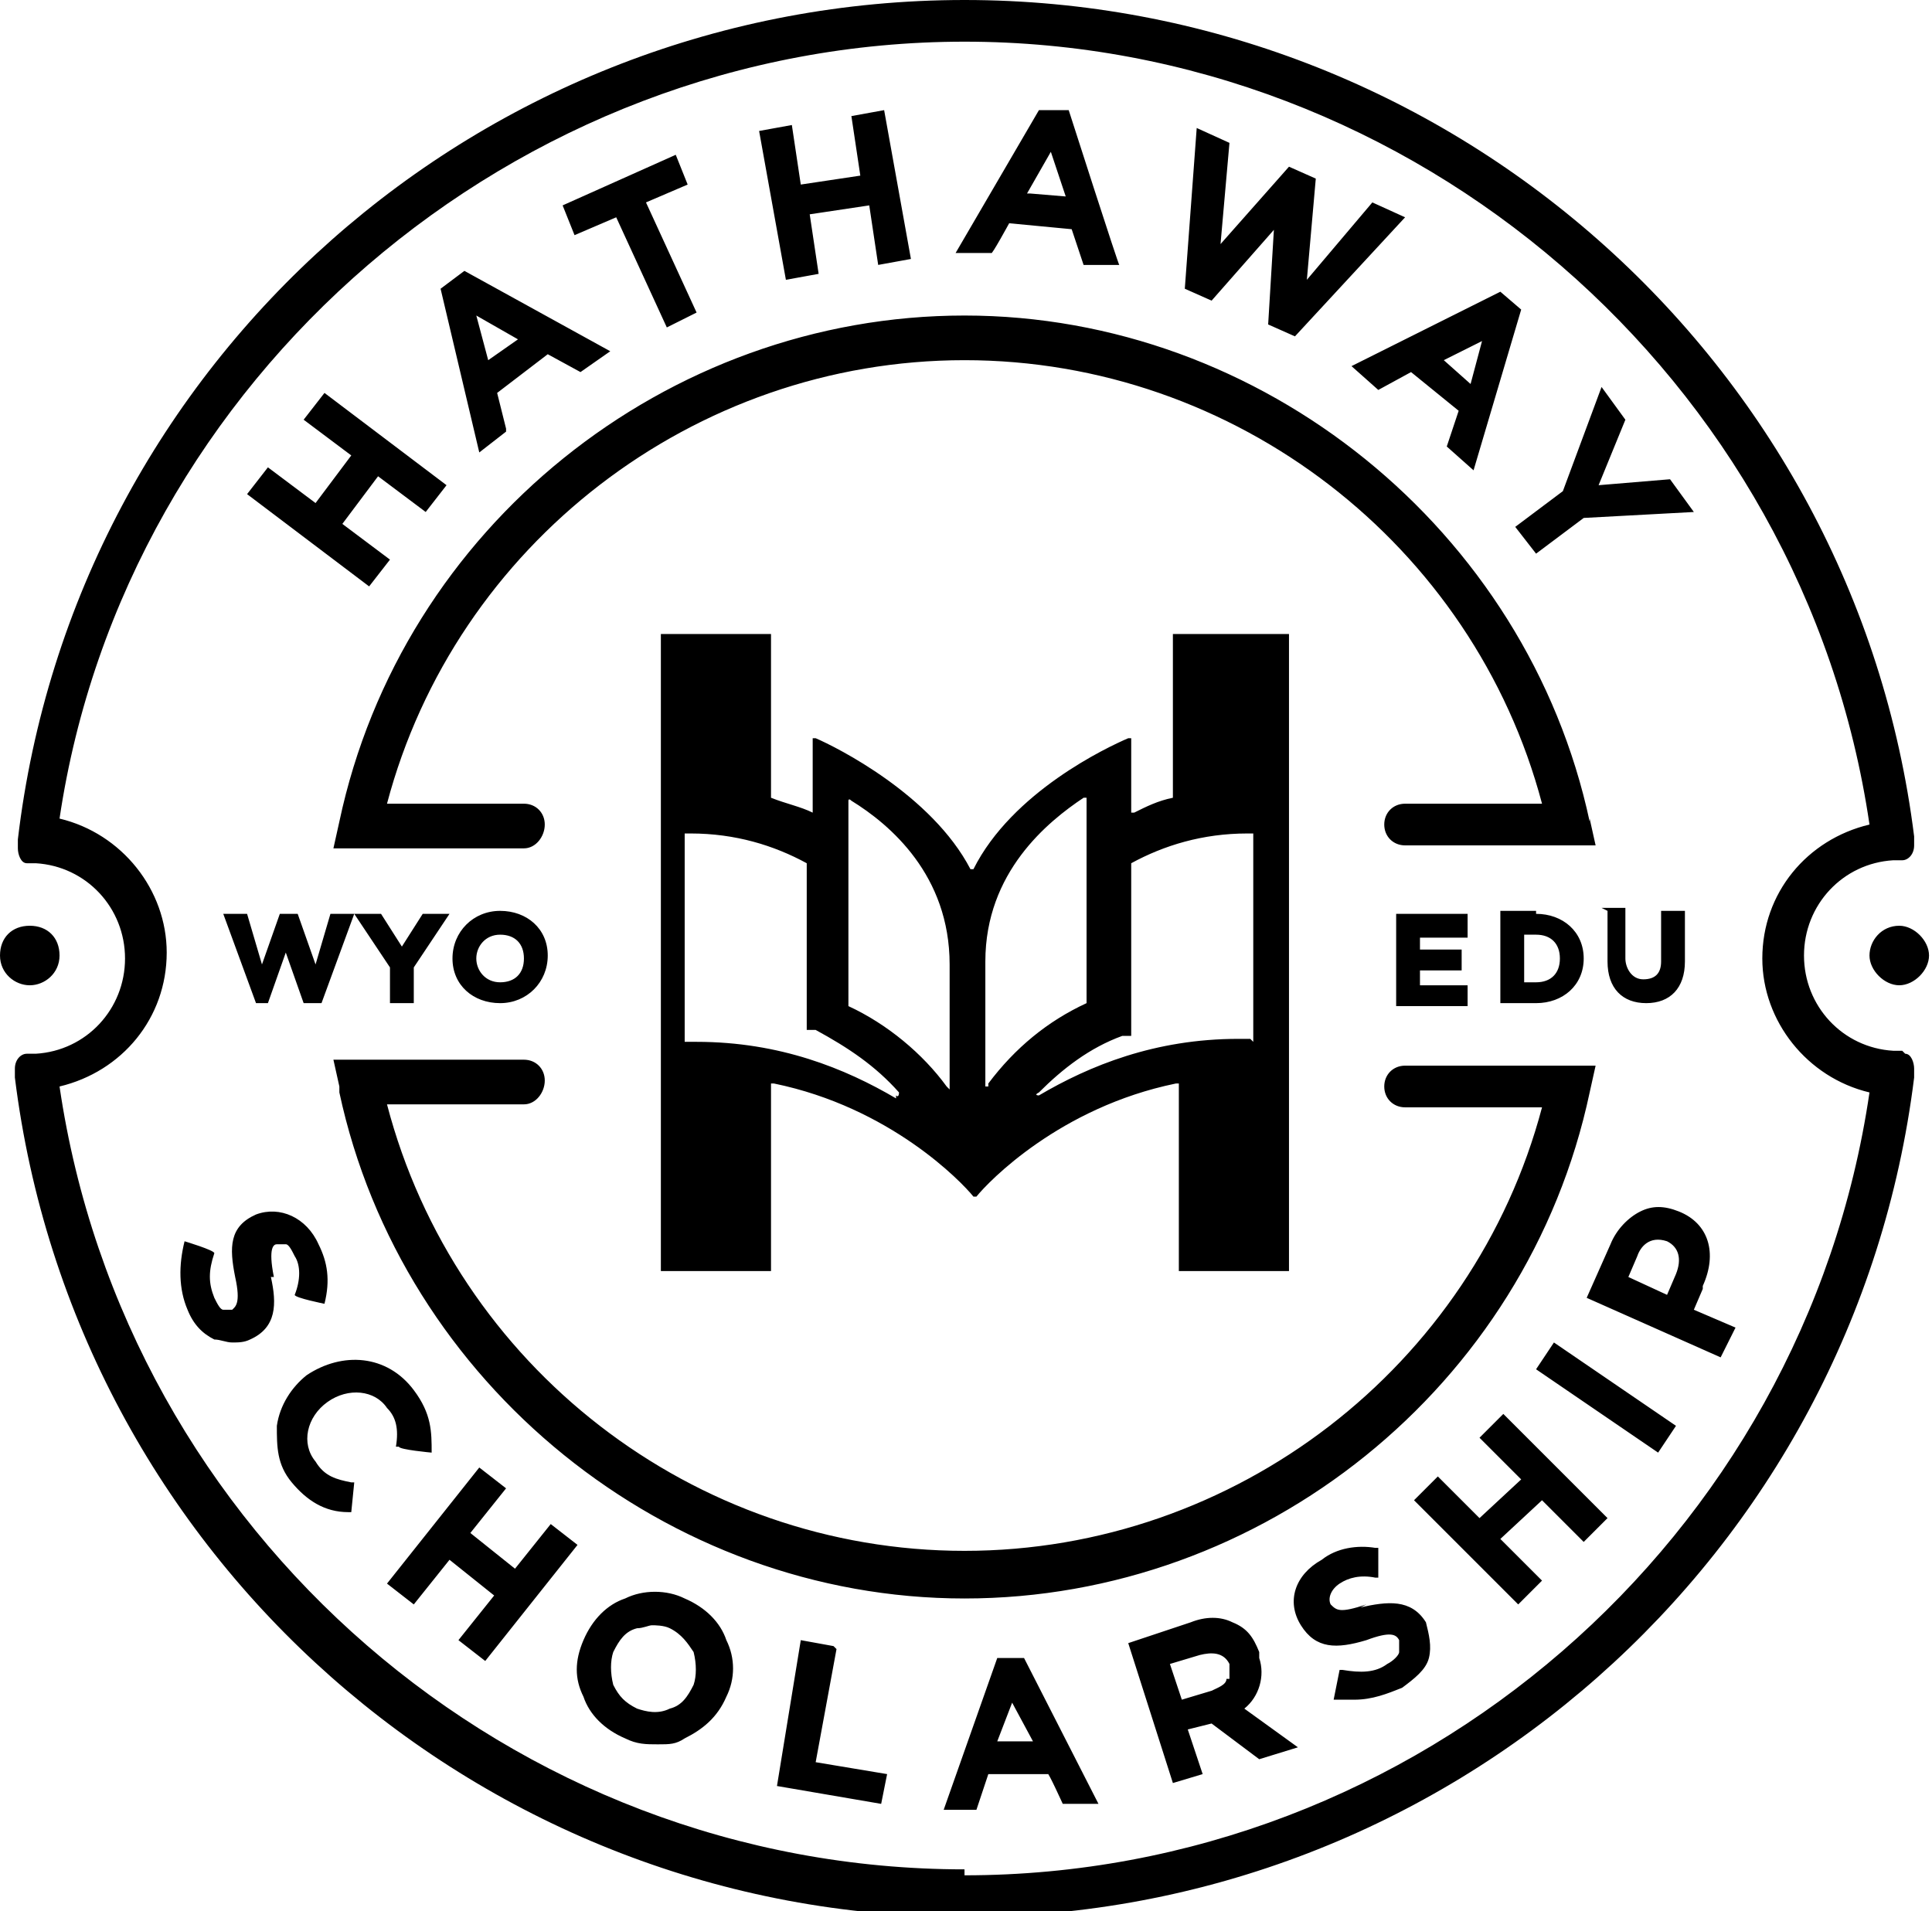 <?xml version="1.0" encoding="UTF-8"?> <svg xmlns="http://www.w3.org/2000/svg" id="Layer_1" version="1.1" viewBox="0 0 64.9 64.2"><path d="M13.1,18.8l-1.6-1.2,1.2-1.6,1.6,1.2.7-.9-4.1-3.1-.7.9,1.6,1.2-1.2,1.6-1.6-1.2-.7.9,4.1,3.1.7-.9ZM17,14.4l-.3-1.2,1.7-1.3,1.1.6,1-.7-4.9-2.7-.8.6,1.3,5.5.9-.7h0ZM17.4,11.4l-1,.7-.4-1.5,1.4.8ZM20.7,7.3l1.7,3.7,1-.5-1.7-3.7,1.4-.6-.4-1-3.8,1.7.4,1,1.4-.6ZM27.5,9.2l-.3-2,2-.3.3,2,1.1-.2-.9-5-1.1.2.3,2-2,.3-.3-2-1.1.2.9,5,1.1-.2ZM33.9,7.5l2.1.2.4,1.2h1.2c0,.1-1.7-5.2-1.7-5.2h-1c0,0-2.8,4.8-2.8,4.8h1.2c0,.1.6-1,.6-1ZM34.5,6.5l.8-1.4.5,1.5s-1.2-.1-1.2-.1ZM42.8,7.6l-.2,3.3.9.4,3.7-4-1.1-.5-2.2,2.6.3-3.4-.9-.4-2.3,2.6.3-3.4-1.1-.5-.4,5.4.9.4,2.2-2.5ZM46.3,13.1l1.1-.6,1.6,1.3-.4,1.2.9.8,1.6-5.4-.7-.6-5,2.5s.9.8.9.8ZM49.8,11.4l-.4,1.5-.9-.8,1.4-.7ZM51.6,18.6l1.6-1.2,3.7-.2-.8-1.1-2.4.2.9-2.2-.8-1.1-1.3,3.5-1.6,1.2.7.9ZM9.2,42.9c-.2-1,0-1.1.1-1.1.1,0,.2,0,.3,0,.1,0,.2.2.3.4.2.3.2.8,0,1.3h0c0,.1,1,.3,1,.3h0c.2-.8.1-1.4-.2-2-.4-.9-1.3-1.3-2.1-1-.9.4-.9,1.1-.7,2.1.2.9,0,1-.1,1.1-.1,0-.2,0-.3,0-.1,0-.2-.2-.3-.4-.2-.5-.2-.9,0-1.5h0c0-.1-1-.4-1-.4h0c-.2.8-.2,1.6.1,2.3.2.5.5.8.9,1,.2,0,.4.1.6.1s.4,0,.6-.1c.9-.4.9-1.2.7-2.1ZM13.4,48.6h0c0,.1,1.1.2,1.1.2h0c0-.7,0-1.3-.6-2.1-.9-1.2-2.4-1.3-3.6-.5-.5.4-.9,1-1,1.7,0,.7,0,1.3.5,1.9.5.6,1.1,1,1.9,1h.1s.1-1,.1-1h-.1c-.5-.1-.9-.2-1.2-.7-.5-.6-.3-1.5.4-2,.7-.5,1.6-.4,2,.2.3.3.4.7.3,1.3M17.3,52.7l-1.5-1.2,1.2-1.5-.9-.7-3.1,3.9.9.7,1.2-1.5,1.5,1.2-1.2,1.5.9.7,3.1-3.9-.9-.7-1.2,1.5ZM23,53.7c-.6-.3-1.4-.3-2,0-.6.2-1.1.7-1.4,1.4s-.3,1.3,0,1.9c.2.6.7,1.1,1.4,1.4.4.2.7.2,1.1.2s.6,0,.9-.2c.6-.3,1.1-.7,1.4-1.4.3-.6.3-1.3,0-1.9-.2-.6-.7-1.1-1.4-1.4M23.3,56.6c-.2.4-.4.7-.8.8-.4.2-.8.1-1.1,0-.4-.2-.6-.4-.8-.8-.1-.4-.1-.8,0-1.1.2-.4.4-.7.8-.8.2,0,.4-.1.5-.1s.4,0,.6.1c.4.2.6.5.8.8.1.4.1.8,0,1.1M28,55.3l-1.1-.2-.8,4.9,3.5.6.2-1-2.4-.4.7-3.8ZM33.5,55.7l-1.8,5.1h1.1c0,0,.4-1.2.4-1.2h2c0-.1.5,1,.5,1h1.2c0,0-2.5-4.9-2.5-4.9,0,0-.9,0-.9,0ZM34.7,58.5h-1.2c0,0,.5-1.3.5-1.3l.7,1.3h0ZM42.3,55.5c-.2-.5-.4-.8-.9-1-.4-.2-.9-.2-1.4,0l-2.1.7,1.5,4.7,1-.3-.5-1.5.8-.2,1.6,1.2,1.3-.4-1.8-1.3c.5-.4.7-1.1.5-1.7M41.2,56.4c0,.2-.3.3-.5.4l-1,.3-.4-1.2,1-.3c.4-.1.8-.1,1,.3,0,.2,0,.4,0,.5M45.9,53.9h0c-.9.3-1,.2-1.2,0-.1-.2,0-.5.3-.7.3-.2.7-.3,1.2-.2h.1s0-1,0-1h-.1c-.6-.1-1.3,0-1.8.4-.9.5-1.2,1.4-.7,2.2.5.8,1.2.8,2.2.5.8-.3,1-.2,1.1,0,0,.1,0,.2,0,.4,0,.1-.2.3-.4.4-.4.3-.9.3-1.5.2h-.1s-.2,1-.2,1h.1c.2,0,.4,0,.6,0,.6,0,1.1-.2,1.6-.4.4-.3.8-.6.9-1,.1-.4,0-.8-.1-1.2-.5-.8-1.3-.7-2.2-.5M49.7,48.3l1.4,1.4-1.4,1.3-1.4-1.4-.8.8,3.5,3.5.8-.8-1.4-1.4,1.4-1.3,1.4,1.4.8-.8-3.5-3.5-.8.8ZM51.6,46l.6-.9,4.1,2.8-.6.9-4.1-2.8ZM53.4,27.6c-2.1-9.8-11-17-21-17s-18.9,7.1-21,17l-.2.9h6.4c.4,0,.7-.4.7-.8,0-.4-.3-.7-.7-.7h-4.6c2.3-8.7,10.3-14.9,19.4-14.9s17.1,6.2,19.4,14.9h-4.6c-.4,0-.7.3-.7.7,0,.4.3.7.7.7h6.4l-.2-.9h0ZM11.4,36.7c2.1,9.8,11,17,21,17s18.9-7.1,21-17l.2-.9h-6.4c-.4,0-.7.3-.7.7,0,.4.3.7.7.7h4.6c-2.3,8.7-10.3,14.9-19.4,14.9s-17.1-6.2-19.4-15h4.6c.4,0,.7-.4.7-.8,0-.4-.3-.7-.7-.7h-6.4l.2.9h0ZM63.9,35.3h-.3c-1.7-.1-3-1.5-3-3.2s1.3-3.1,3-3.2h.3c.2,0,.4-.2.4-.5,0,0,0,0,0,0v-.3C62.3,12.1,48.6,0,32.4,0S2.5,12.1.6,28.2v.3c0,.2.1.5.3.5,0,0,0,0,0,0h.3c1.7.1,3,1.5,3,3.2s-1.3,3.1-3,3.2h-.3c-.2,0-.4.2-.4.5,0,0,0,0,0,0v.3c2,16.1,15.7,28.2,31.9,28.2s29.9-12.1,31.9-28.2v-.3c0-.2-.1-.5-.3-.5,0,0,0,0,0,0M32.4,62.8c-15.2,0-28.2-11.3-30.4-26.3,2.1-.5,3.6-2.3,3.6-4.5,0-2.1-1.5-4-3.6-4.5C4.2,12.7,17.3,1.4,32.4,1.4s28.2,11.3,30.4,26.3c-2.1.5-3.6,2.3-3.6,4.5,0,2.1,1.5,4,3.6,4.5-2.2,15-15.2,26.3-30.4,26.3M2,32.1c0-.6-.4-1-1-1-.6,0-1,.4-1,1,0,0,0,0,0,0,0,.6.5,1,1,1,.5,0,1-.4,1-1M63.8,31.1c-.6,0-1,.5-1,1s.5,1,1,1,1-.5,1-1-.5-1-1-1M13.1,18.8l-1.6-1.2,1.2-1.6,1.6,1.2.7-.9-4.1-3.1-.7.9,1.6,1.2-1.2,1.6-1.6-1.2-.7.9,4.1,3.1.7-.9ZM17,14.4l-.3-1.2,1.7-1.3,1.1.6,1-.7-4.9-2.7-.8.6,1.3,5.5.9-.7h0ZM17.4,11.4l-1,.7-.4-1.5,1.4.8ZM20.7,7.3l1.7,3.7,1-.5-1.7-3.7,1.4-.6-.4-1-3.8,1.7.4,1,1.4-.6ZM27.5,9.2l-.3-2,2-.3.3,2,1.1-.2-.9-5-1.1.2.3,2-2,.3-.3-2-1.1.2.9,5,1.1-.2ZM33.9,7.5l2.1.2.4,1.2h1.2c0,.1-1.7-5.2-1.7-5.2h-1c0,0-2.8,4.8-2.8,4.8h1.2c0,.1.6-1,.6-1ZM34.5,6.5l.8-1.4.5,1.5s-1.2-.1-1.2-.1ZM42.8,7.6l-.2,3.3.9.4,3.7-4-1.1-.5-2.2,2.6.3-3.4-.9-.4-2.3,2.6.3-3.4-1.1-.5-.4,5.4.9.4,2.2-2.5ZM46.3,13.1l1.1-.6,1.6,1.3-.4,1.2.9.8,1.6-5.4-.7-.6-5,2.5s.9.8.9.8ZM49.8,11.4l-.4,1.5-.9-.8,1.4-.7ZM51.6,18.6l1.6-1.2,3.7-.2-.8-1.1-2.4.2.9-2.2-.8-1.1-1.3,3.5-1.6,1.2.7.9ZM9.2,42.9c-.2-1,0-1.1.1-1.1.1,0,.2,0,.3,0,.1,0,.2.2.3.4.2.3.2.8,0,1.3h0c0,.1,1,.3,1,.3h0c.2-.8.1-1.4-.2-2-.4-.9-1.3-1.3-2.1-1-.9.4-.9,1.1-.7,2.1.2.9,0,1-.1,1.1-.1,0-.2,0-.3,0-.1,0-.2-.2-.3-.4-.2-.5-.2-.9,0-1.5h0c0-.1-1-.4-1-.4h0c-.2.8-.2,1.6.1,2.3.2.5.5.8.9,1,.2,0,.4.1.6.1s.4,0,.6-.1c.9-.4.9-1.2.7-2.1ZM13.4,48.6h0c0,.1,1.1.2,1.1.2h0c0-.7,0-1.3-.6-2.1-.9-1.2-2.4-1.3-3.6-.5-.5.4-.9,1-1,1.7,0,.7,0,1.3.5,1.9.5.6,1.1,1,1.9,1h.1s.1-1,.1-1h-.1c-.5-.1-.9-.2-1.2-.7-.5-.6-.3-1.5.4-2,.7-.5,1.6-.4,2,.2.3.3.4.7.3,1.3M17.3,52.7l-1.5-1.2,1.2-1.5-.9-.7-3.1,3.9.9.7,1.2-1.5,1.5,1.2-1.2,1.5.9.7,3.1-3.9-.9-.7-1.2,1.5ZM23,53.7c-.6-.3-1.4-.3-2,0-.6.2-1.1.7-1.4,1.4s-.3,1.3,0,1.9c.2.6.7,1.1,1.4,1.4.4.2.7.2,1.1.2s.6,0,.9-.2c.6-.3,1.1-.7,1.4-1.4.3-.6.3-1.3,0-1.9-.2-.6-.7-1.1-1.4-1.4M23.3,56.6c-.2.4-.4.7-.8.8-.4.2-.8.1-1.1,0-.4-.2-.6-.4-.8-.8-.1-.4-.1-.8,0-1.1.2-.4.4-.7.8-.8.2,0,.4-.1.5-.1s.4,0,.6.1c.4.2.6.5.8.8.1.4.1.8,0,1.1M28,55.3l-1.1-.2-.8,4.9,3.5.6.2-1-2.4-.4.7-3.8ZM33.5,55.7l-1.8,5.1h1.1c0,0,.4-1.2.4-1.2h2c0-.1.5,1,.5,1h1.2c0,0-2.5-4.9-2.5-4.9,0,0-.9,0-.9,0ZM34.7,58.5h-1.2c0,0,.5-1.3.5-1.3l.7,1.3h0ZM42.3,55.5c-.2-.5-.4-.8-.9-1-.4-.2-.9-.2-1.4,0l-2.1.7,1.5,4.7,1-.3-.5-1.5.8-.2,1.6,1.2,1.3-.4-1.8-1.3c.5-.4.7-1.1.5-1.7M41.2,56.4c0,.2-.3.3-.5.4l-1,.3-.4-1.2,1-.3c.4-.1.8-.1,1,.3,0,.2,0,.4,0,.5M45.9,53.9h0c-.9.3-1,.2-1.2,0-.1-.2,0-.5.3-.7.3-.2.7-.3,1.2-.2h.1s0-1,0-1h-.1c-.6-.1-1.3,0-1.8.4-.9.5-1.2,1.4-.7,2.2.5.8,1.2.8,2.2.5.8-.3,1-.2,1.1,0,0,.1,0,.2,0,.4,0,.1-.2.3-.4.4-.4.3-.9.3-1.5.2h-.1s-.2,1-.2,1h.1c.2,0,.4,0,.6,0,.6,0,1.1-.2,1.6-.4.4-.3.8-.6.9-1,.1-.4,0-.8-.1-1.2-.5-.8-1.3-.7-2.2-.5M49.7,48.3l1.4,1.4-1.4,1.3-1.4-1.4-.8.8,3.5,3.5.8-.8-1.4-1.4,1.4-1.3,1.4,1.4.8-.8-3.5-3.5-.8.8ZM51.6,46l.6-.9,4.1,2.8-.6.9-4.1-2.8ZM57.2,43.2c.5-1.1.2-2.1-.8-2.5-.5-.2-.9-.2-1.3,0-.4.2-.8.6-1,1.1l-.8,1.8,4.5,2,.5-1-1.4-.6.3-.7h0ZM54.7,42.9l.3-.7c.1-.3.4-.7,1-.5.4.2.5.6.3,1.1l-.3.7-1.3-.6h0ZM43.1,21.3h-3.7s0,0,0,0v5.5s0,0,0,0c-.5.1-.9.3-1.3.5,0,0,0,0-.1,0,0,0,0,0,0,0v-2.5c0,0,0,0-.1,0-.7.3-3.9,1.8-5.2,4.4,0,0,0,0-.1,0,0,0,0,0,0,0-1.3-2.5-4.5-4.1-5.2-4.4,0,0-.1,0-.1,0v2.5s0,0,0,0,0,0,0,0c-.4-.2-.9-.3-1.4-.5,0,0,0,0,0,0v-5.5s0,0,0,0h-3.7s0,0,0,0v21.4s0,0,0,0h3.7s0,0,0,0v-6.3c0,0,0,0,.1,0,3.9.8,6.3,3.3,6.7,3.8,0,0,0,0,.1,0t0,0c.4-.5,2.8-3,6.7-3.8,0,0,0,0,.1,0v6.3s0,0,0,0h3.7s0,0,0,0v-21.4s0,0,0,0ZM30.1,36.9c-1.7-1-3.9-1.9-6.7-1.9s-.3,0-.4,0c0,0,0,0,0,0v-7h.2c1.5,0,2.8.4,3.9,1,0,0,0,0,0,0v5.6s0,0,0,0h.3c1.1.6,2,1.2,2.8,2.1,0,0,0,.2-.1.1ZM31.8,36.5s0,0,0,0,0,0,0,0c-.8-1.1-2-2.1-3.3-2.7,0,0,0,0,0,0v-6.9c0,0,0-.1.1,0,1.3.8,3.3,2.5,3.3,5.5v4.2ZM33.2,36.5s0,0-.1,0c0,0,0,0,0,0,0-1.1,0-2.6,0-4.2,0-3,2.1-4.7,3.3-5.5,0,0,.1,0,.1,0v6.9s0,0,0,0c-1.3.6-2.4,1.5-3.3,2.7ZM42,34.9s0,0,0,0c-.1,0-.3,0-.4,0-2.8,0-5,.9-6.7,1.9,0,0-.2,0,0-.1.8-.8,1.7-1.5,2.8-1.9h.3c0-.2,0-.2,0-.2v-5.6s0,0,0,0c1.1-.6,2.4-1,3.9-1h.2v7ZM9,33.7l.6-1.7.6,1.7h.6l1.1-3h-.8l-.5,1.7-.6-1.7h-.6l-.6,1.7-.5-1.7h-.8l1.1,3h.6ZM13.9,33.7v-1.2l1.2-1.8h-.9l-.7,1.1-.7-1.1h-.9l1.2,1.8v1.2h.8ZM16.8,30.6c-.9,0-1.6.7-1.6,1.6s.7,1.5,1.6,1.5,1.6-.7,1.6-1.6-.7-1.5-1.6-1.5ZM16.8,33c-.5,0-.8-.4-.8-.8s.3-.8.8-.8.8.3.8.8-.3.8-.8.8ZM49.3,31.4v-.7h-2.4v3.1h2.4v-.7h-1.6v-.5h1.4v-.7h-1.4v-.4h1.6ZM51.6,30.6h-1.2v3.1h1.2c.9,0,1.6-.6,1.6-1.5s-.7-1.5-1.6-1.5ZM51.6,33h-.4v-1.6h.4c.5,0,.8.3.8.8s-.3.8-.8.8ZM54,30.6v1.7c0,.9.5,1.4,1.3,1.4s1.3-.5,1.3-1.4v-1.7h-.8v1.7c0,.4-.2.6-.6.6s-.6-.4-.6-.7v-1.7s-.8,0-.8,0Z"></path></svg> 
